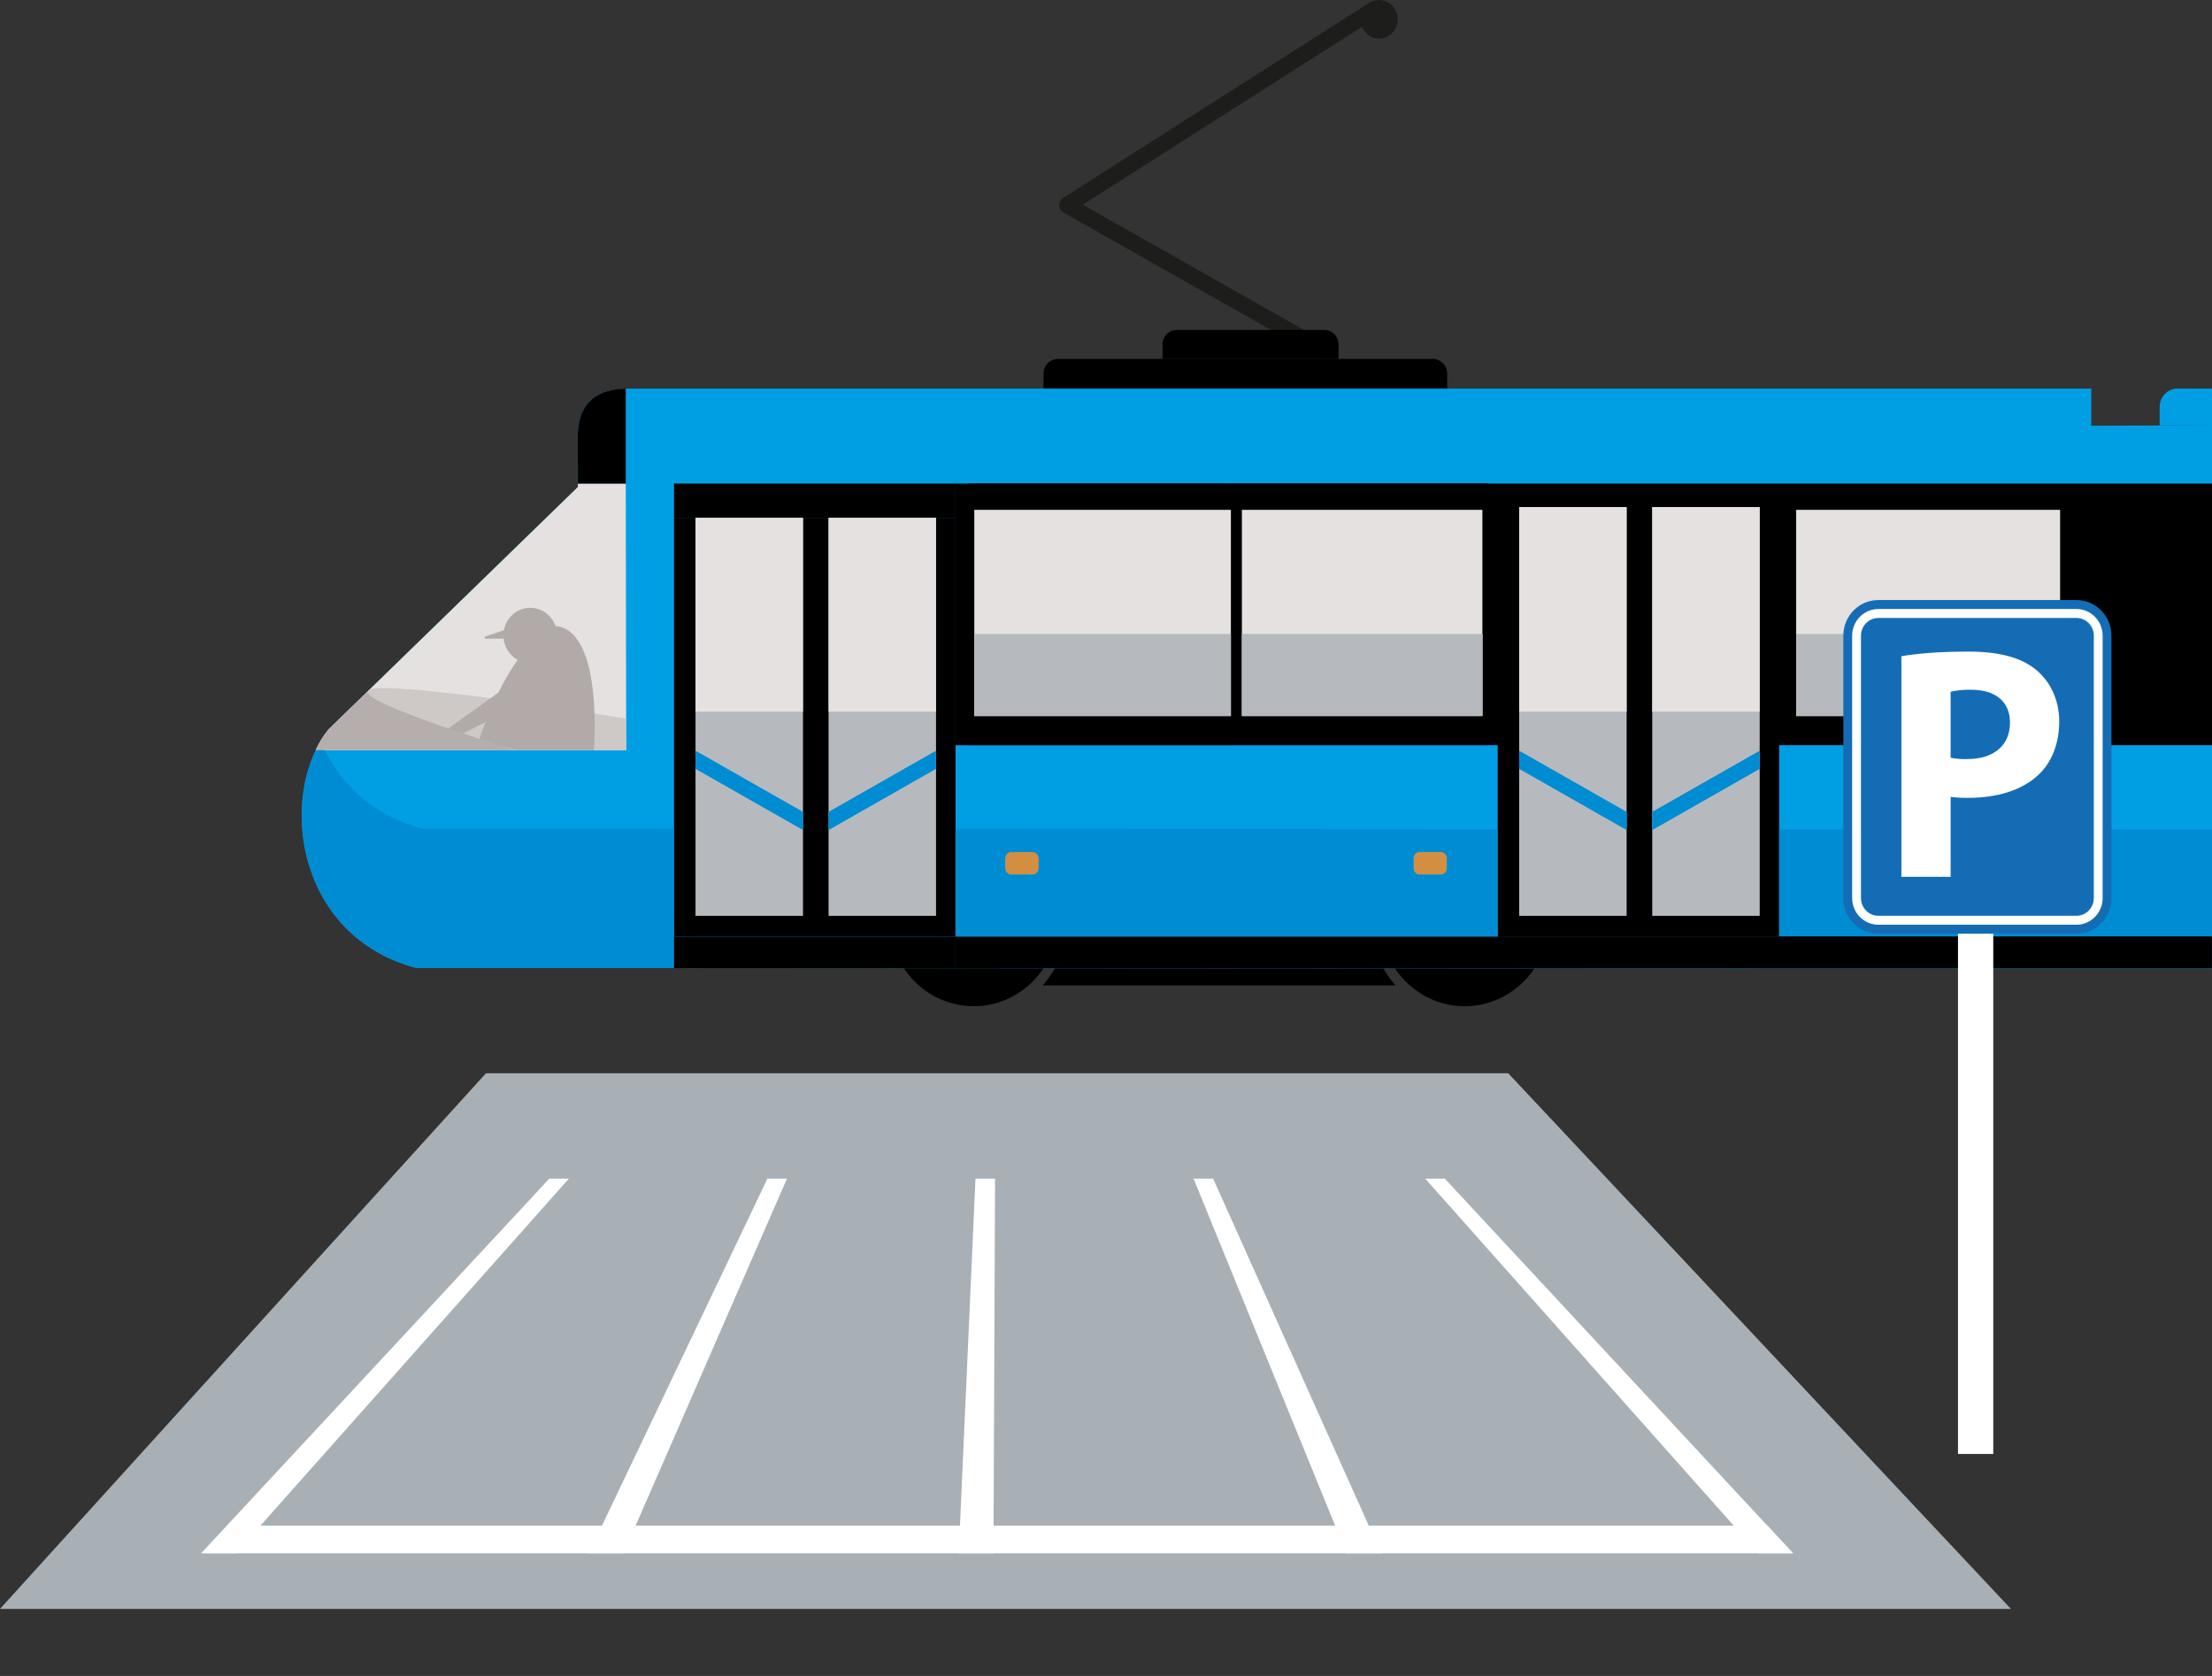 <?xml version="1.0" encoding="utf-8"?>
<svg xmlns="http://www.w3.org/2000/svg" fill="none" height="100" viewBox="0 0 132 100" width="132">
<rect x="0" y="0" width="132" height="100" fill="#333333" stroke="none"/>
<g clip-path="url(#clip0_751_882)">
<path clip-rule="evenodd" d="M87.406 49.554C86.404 49.554 85.425 49.861 84.592 50.438C83.759 51.014 83.11 51.833 82.726 52.791C82.343 53.749 82.243 54.803 82.438 55.821C82.634 56.838 83.116 57.772 83.824 58.506C84.533 59.239 85.435 59.739 86.418 59.941C87.4 60.143 88.418 60.039 89.344 59.642C90.269 59.245 91.06 58.573 91.617 57.711C92.173 56.849 92.47 55.835 92.47 54.798C92.47 53.407 91.937 52.073 90.987 51.09C90.037 50.106 88.749 49.554 87.406 49.554Z" fill="black" fill-rule="evenodd"/>
<path clip-rule="evenodd" d="M58.105 49.554C57.104 49.554 56.124 49.861 55.292 50.438C54.459 51.014 53.809 51.833 53.426 52.791C53.043 53.749 52.943 54.803 53.138 55.821C53.333 56.838 53.816 57.772 54.524 58.506C55.232 59.239 56.135 59.739 57.117 59.941C58.1 60.143 59.118 60.039 60.044 59.642C60.969 59.245 61.76 58.573 62.317 57.711C62.873 56.849 63.17 55.835 63.17 54.798C63.17 53.407 62.636 52.073 61.687 51.09C60.737 50.106 59.449 49.554 58.105 49.554Z" fill="black" fill-rule="evenodd"/>
<path clip-rule="evenodd" d="M83.329 50.755H62.166C63.168 51.833 63.733 53.268 63.742 54.764C63.751 56.261 63.205 57.703 62.216 58.795H83.283C82.294 57.703 81.748 56.261 81.758 54.764C81.767 53.268 82.332 51.833 83.334 50.755H83.329Z" fill="black" fill-rule="evenodd"/>
<path d="M79.55 20.67L64.61 12.214L81.273 1.599C81.358 1.807 81.5 1.985 81.682 2.11C81.864 2.235 82.077 2.302 82.295 2.303C82.514 2.303 82.727 2.237 82.91 2.113C83.092 1.989 83.235 1.812 83.32 1.604C83.406 1.396 83.431 1.166 83.392 0.944C83.352 0.722 83.251 0.516 83.099 0.354C82.948 0.191 82.753 0.078 82.54 0.028C82.327 -0.021 82.105 -0.004 81.901 0.077L81.887 0.055L63.42 11.822C63.128 12.078 63.124 12.447 63.442 12.67L79.655 21.847L79.55 20.67Z" fill="#1D1D1B"/>
<path clip-rule="evenodd" d="M132 25.374V57.797C93.623 57.809 63.212 57.77 24.835 57.756C17.537 55.813 16.588 47.303 19.619 43.509L34.488 29.056L34.474 25.975C34.519 23.814 35.855 23.186 37.509 23.186H124.796V25.402L132 25.377H128.876V24.281C128.877 23.99 128.988 23.712 129.187 23.507C129.385 23.302 129.654 23.186 129.935 23.186H132V25.374Z" fill="#009FE3" fill-rule="evenodd"/>
<path d="M132 28.852H57.766V44.465H132V28.852Z" fill="black"/>
<path d="M106.171 30.896H89.375V55.886H106.171V30.896Z" fill="black"/>
<path d="M73.707 30.421H58.139V42.726H73.707V30.421Z" fill="#E4E1E0"/>
<path d="M88.473 30.421H73.707V42.726H88.473V30.421Z" fill="#E4E1E0"/>
<path clip-rule="evenodd" d="M73.453 29.174H58.135V44.084H73.453V44.467H57.017V28.852H73.447V29.174H73.453ZM74.108 29.174V28.852H73.453V44.465H74.108V29.174ZM88.474 44.084V29.174H74.108V28.852H88.808V44.465H74.108V44.081L88.474 44.084Z" fill="black" fill-rule="evenodd"/>
<path d="M97.068 30.283H90.656V54.645H97.068V30.283Z" fill="#B6BABE"/>
<path d="M105.009 30.255H98.596V54.645H105.009V30.255Z" fill="#B6BABE"/>
<path clip-rule="evenodd" d="M90.656 45.877L97.069 49.528V48.442L90.662 44.795L90.656 45.877Z" fill="#008CD3" fill-rule="evenodd"/>
<path clip-rule="evenodd" d="M105.009 45.877L98.596 49.528V48.442L105.004 44.795L105.009 45.877Z" fill="#008CD3" fill-rule="evenodd"/>
<path d="M57.02 30.896H40.223V55.886H57.02V30.896Z" fill="black"/>
<path d="M47.918 30.283H41.505V54.645H47.918V30.283Z" fill="#B6BABE"/>
<path d="M55.857 30.255H49.445V54.645H55.857V30.255Z" fill="#B6BABE"/>
<path clip-rule="evenodd" d="M41.505 45.877L47.918 49.528V48.442L41.51 44.795L41.505 45.877Z" fill="#008CD3" fill-rule="evenodd"/>
<path clip-rule="evenodd" d="M55.857 45.877L49.445 49.528V48.442L55.852 44.795L55.857 45.877Z" fill="#008CD3" fill-rule="evenodd"/>
<path d="M122.937 30.421H107.185V42.726H122.937V30.421Z" fill="#E4E1E0"/>
<path d="M120.062 50.834H118.797C118.594 50.834 118.43 51.004 118.43 51.214V51.806C118.43 52.016 118.594 52.186 118.797 52.186H120.062C120.265 52.186 120.429 52.016 120.429 51.806V51.214C120.429 51.004 120.265 50.834 120.062 50.834Z" fill="#D38E42"/>
<path d="M85.98 50.834H84.715C84.512 50.834 84.348 51.004 84.348 51.214V51.806C84.348 52.016 84.512 52.186 84.715 52.186H85.98C86.183 52.186 86.347 52.016 86.347 51.806V51.214C86.347 51.004 86.183 50.834 85.98 50.834Z" fill="#D38E42"/>
<path d="M61.615 50.834H60.35C60.147 50.834 59.983 51.004 59.983 51.214V51.806C59.983 52.016 60.147 52.186 60.35 52.186H61.615C61.818 52.186 61.982 52.016 61.982 51.806V51.214C61.982 51.004 61.818 50.834 61.615 50.834Z" fill="#D38E42"/>
<path d="M57.02 28.852H40.223V30.896H57.02V28.852Z" fill="black"/>
<path clip-rule="evenodd" d="M86.361 23.183H62.272V22.3C62.273 22.065 62.363 21.841 62.523 21.675C62.683 21.51 62.9 21.416 63.126 21.416H85.507C85.733 21.416 85.95 21.51 86.11 21.675C86.27 21.841 86.36 22.065 86.361 22.3V23.183Z" fill="black" fill-rule="evenodd"/>
<path clip-rule="evenodd" d="M79.041 19.689H70.209C69.988 19.69 69.776 19.781 69.62 19.943C69.464 20.104 69.376 20.323 69.375 20.552V21.416H79.875V20.552C79.874 20.323 79.786 20.104 79.63 19.943C79.474 19.781 79.262 19.69 79.041 19.689Z" fill="black" fill-rule="evenodd"/>
<path clip-rule="evenodd" d="M35.003 28.852H37.342L37.367 44.759H18.837C19.039 44.307 19.301 43.886 19.616 43.511L34.488 29.056V28.857L35.003 28.852Z" fill="#E4E1E0" fill-rule="evenodd"/>
<path clip-rule="evenodd" d="M37.365 42.886C29.508 41.565 22.817 40.79 22.064 41.136L21.941 41.25C21.834 41.709 24.758 42.879 30.711 44.76H37.363L37.365 42.886Z" fill="#CEC8C7" fill-rule="evenodd"/>
<path clip-rule="evenodd" d="M37.342 28.852V23.185C35.766 23.227 34.517 23.884 34.474 25.973L34.488 28.854H35.003L37.342 28.852Z" fill="black" fill-rule="evenodd"/>
<path clip-rule="evenodd" d="M33.147 37.348C33.025 37.009 32.8 36.721 32.505 36.526C32.21 36.332 31.862 36.243 31.514 36.272C31.166 36.301 30.836 36.446 30.575 36.687C30.314 36.927 30.136 37.249 30.068 37.604L28.968 37.975C28.954 37.982 28.943 37.993 28.936 38.007C28.929 38.021 28.927 38.036 28.929 38.052C28.931 38.068 28.938 38.082 28.949 38.093C28.96 38.104 28.974 38.111 28.989 38.113L30.05 38.104C30.081 38.37 30.173 38.624 30.319 38.844C30.464 39.065 30.659 39.247 30.887 39.373C30.479 39.958 30.115 40.574 29.798 41.216L29.747 41.321L26.752 43.469L27.425 43.865L28.976 43.082C28.843 43.423 28.714 43.778 28.588 44.147C29.286 44.344 30.021 44.549 30.791 44.76H35.436C35.593 42.595 35.546 37.575 33.147 37.348Z" fill="#B2AAA8" fill-rule="evenodd"/>
<path clip-rule="evenodd" d="M30.715 44.76C24.763 42.879 21.84 41.709 21.944 41.251L19.619 43.509C19.313 43.873 19.058 44.279 18.861 44.717L18.841 44.758L30.715 44.76Z" fill="#B5AEAC" fill-rule="evenodd"/>
<path d="M73.453 37.829H58.139V42.725H73.453V37.829Z" fill="#B6BABE"/>
<path d="M88.474 37.829H74.108V42.725H88.474V37.829Z" fill="#B6BABE"/>
<path d="M122.937 37.829H107.185V42.725H122.937V37.829Z" fill="#B6BABE"/>
<path d="M47.918 30.896H41.505V42.464H47.918V30.896Z" fill="#E4E1E0"/>
<path d="M55.857 30.896H49.445V42.464H55.857V30.896Z" fill="#E4E1E0"/>
<path d="M97.068 30.255H90.656V42.464H97.068V30.255Z" fill="#E4E1E0"/>
<path d="M105.009 30.255H98.596V42.464H105.009V30.255Z" fill="#E4E1E0"/>
<path clip-rule="evenodd" d="M40.224 55.886V49.449L25.206 49.443C22.323 48.675 20.431 46.885 19.384 44.761H18.846C16.841 48.917 18.262 56.004 24.84 57.756H40.229L40.224 55.886Z" fill="#008CD3" fill-rule="evenodd"/>
<path clip-rule="evenodd" d="M57.017 49.674V55.886H89.375V49.478L57.017 49.459V49.674ZM61.612 50.834C61.711 50.834 61.805 50.875 61.874 50.947C61.944 51.019 61.983 51.116 61.983 51.218V51.809C61.983 51.91 61.944 52.008 61.874 52.08C61.805 52.152 61.711 52.193 61.612 52.193H60.352C60.254 52.193 60.16 52.152 60.09 52.08C60.021 52.008 59.982 51.91 59.982 51.809V51.218C59.982 51.116 60.021 51.019 60.09 50.947C60.16 50.875 60.254 50.834 60.352 50.834H61.617H61.612ZM84.342 51.218C84.342 51.116 84.381 51.019 84.451 50.947C84.52 50.875 84.614 50.834 84.713 50.834H85.978C86.076 50.834 86.17 50.875 86.24 50.947C86.309 51.019 86.348 51.116 86.348 51.218V51.809C86.348 51.91 86.309 52.008 86.24 52.08C86.17 52.152 86.076 52.193 85.978 52.193H84.715C84.617 52.193 84.522 52.152 84.453 52.08C84.383 52.008 84.344 51.91 84.344 51.809L84.342 51.218Z" fill="#008CD3" fill-rule="evenodd"/>
<path clip-rule="evenodd" d="M106.171 49.485V55.88H132V49.483C123.024 49.483 114.483 49.483 106.171 49.483V49.485ZM118.43 51.214C118.43 51.112 118.469 51.014 118.539 50.943C118.608 50.871 118.702 50.83 118.801 50.83H120.067C120.165 50.83 120.259 50.871 120.329 50.943C120.398 51.014 120.438 51.112 120.438 51.214V51.805C120.438 51.907 120.398 52.004 120.329 52.076C120.259 52.148 120.165 52.188 120.067 52.188H118.797C118.699 52.188 118.605 52.148 118.535 52.076C118.466 52.004 118.426 51.907 118.426 51.805L118.43 51.214Z" fill="#008CD3" fill-rule="evenodd"/>
<path clip-rule="evenodd" d="M57.02 55.886H40.223V57.768L57.02 57.773V55.886Z" fill="black" fill-rule="evenodd"/>
<path clip-rule="evenodd" d="M89.375 55.886H57.017V57.773H62.281H62.953L82.546 57.784H83.238H91.575C104.491 57.784 117.69 57.793 131.996 57.784V55.873H89.375V55.886Z" fill="black" fill-rule="evenodd"/>
</g>
<path d="M90 64.038H29L0 96H120L90 64.038Z" fill="#A8B0B5"/>
<g clip-path="url(#clip1_751_882)">
<path d="M118.947 54.856H116.842V86.753H118.947V54.856Z" fill="white"/>
<path d="M123.909 35.803H112.091C110.936 35.803 110 36.755 110 37.929V53.586C110 54.76 110.936 55.712 112.091 55.712H123.909C125.064 55.712 126 54.76 126 53.586V37.929C126 36.755 125.064 35.803 123.909 35.803Z" fill="#146CB5"/>
<path d="M123.91 36.338H112.091C111.227 36.338 110.526 37.05 110.526 37.929V53.586C110.526 54.465 111.227 55.177 112.091 55.177H123.91C124.773 55.177 125.474 54.465 125.474 53.586V37.929C125.474 37.05 124.773 36.338 123.91 36.338Z" fill="white"/>
<path d="M123.909 36.873H112.091C111.517 36.873 111.053 37.346 111.053 37.929V53.586C111.053 54.169 111.517 54.642 112.091 54.642H123.909C124.483 54.642 124.947 54.169 124.947 53.586V37.929C124.947 37.346 124.483 36.873 123.909 36.873Z" fill="#146CB5"/>
<path d="M113.464 39.156C114.379 38.998 115.663 38.879 117.474 38.879C119.303 38.879 120.606 39.236 121.482 39.95C122.316 40.62 122.884 41.73 122.884 43.035C122.884 44.341 122.456 45.45 121.677 46.202C120.665 47.171 119.166 47.607 117.415 47.607C117.077 47.61 116.739 47.59 116.403 47.547V52.317H113.464V39.156ZM116.403 45.213C116.73 45.276 117.063 45.302 117.396 45.292C118.975 45.292 119.945 44.48 119.945 43.115C119.945 41.888 119.108 41.156 117.629 41.156C117.218 41.145 116.806 41.184 116.403 41.274V45.213Z" fill="white"/>
</g>
<g clip-path="url(#clip2_751_882)">
<path d="M14.074 92.682H12L32.781 70.327H33.948L14.074 92.682Z" fill="white"/>
<path d="M12.339 92.682L13.864 91.031H105.465L107 92.682H12.339Z" fill="white"/>
<path d="M37.21 92.682H35.136L45.795 70.327H46.962L37.21 92.682Z" fill="white"/>
<path d="M59.285 92.682H57.211C57.545 85.229 57.879 77.777 58.212 70.325H59.38C59.348 77.777 59.316 85.23 59.285 92.682Z" fill="white"/>
<path d="M82.421 92.682H80.347C77.308 85.229 74.268 77.777 71.227 70.327H72.393L82.421 92.682Z" fill="white"/>
<path d="M107 92.682H104.926C98.301 85.229 91.675 77.777 85.049 70.325H86.216L107 92.682Z" fill="white"/>
</g>
<defs>
<clipPath id="clip0_751_882">
<rect fill="white" height="60.052" transform="translate(18)" width="114"/>
</clipPath>
<clipPath id="clip1_751_882">
<rect fill="white" height="50.95" transform="translate(110 35.803)" width="16"/>
</clipPath>
<clipPath id="clip2_751_882">
<rect fill="white" height="22.357" transform="translate(12 70.325)" width="95"/>
</clipPath>
</defs>
</svg>